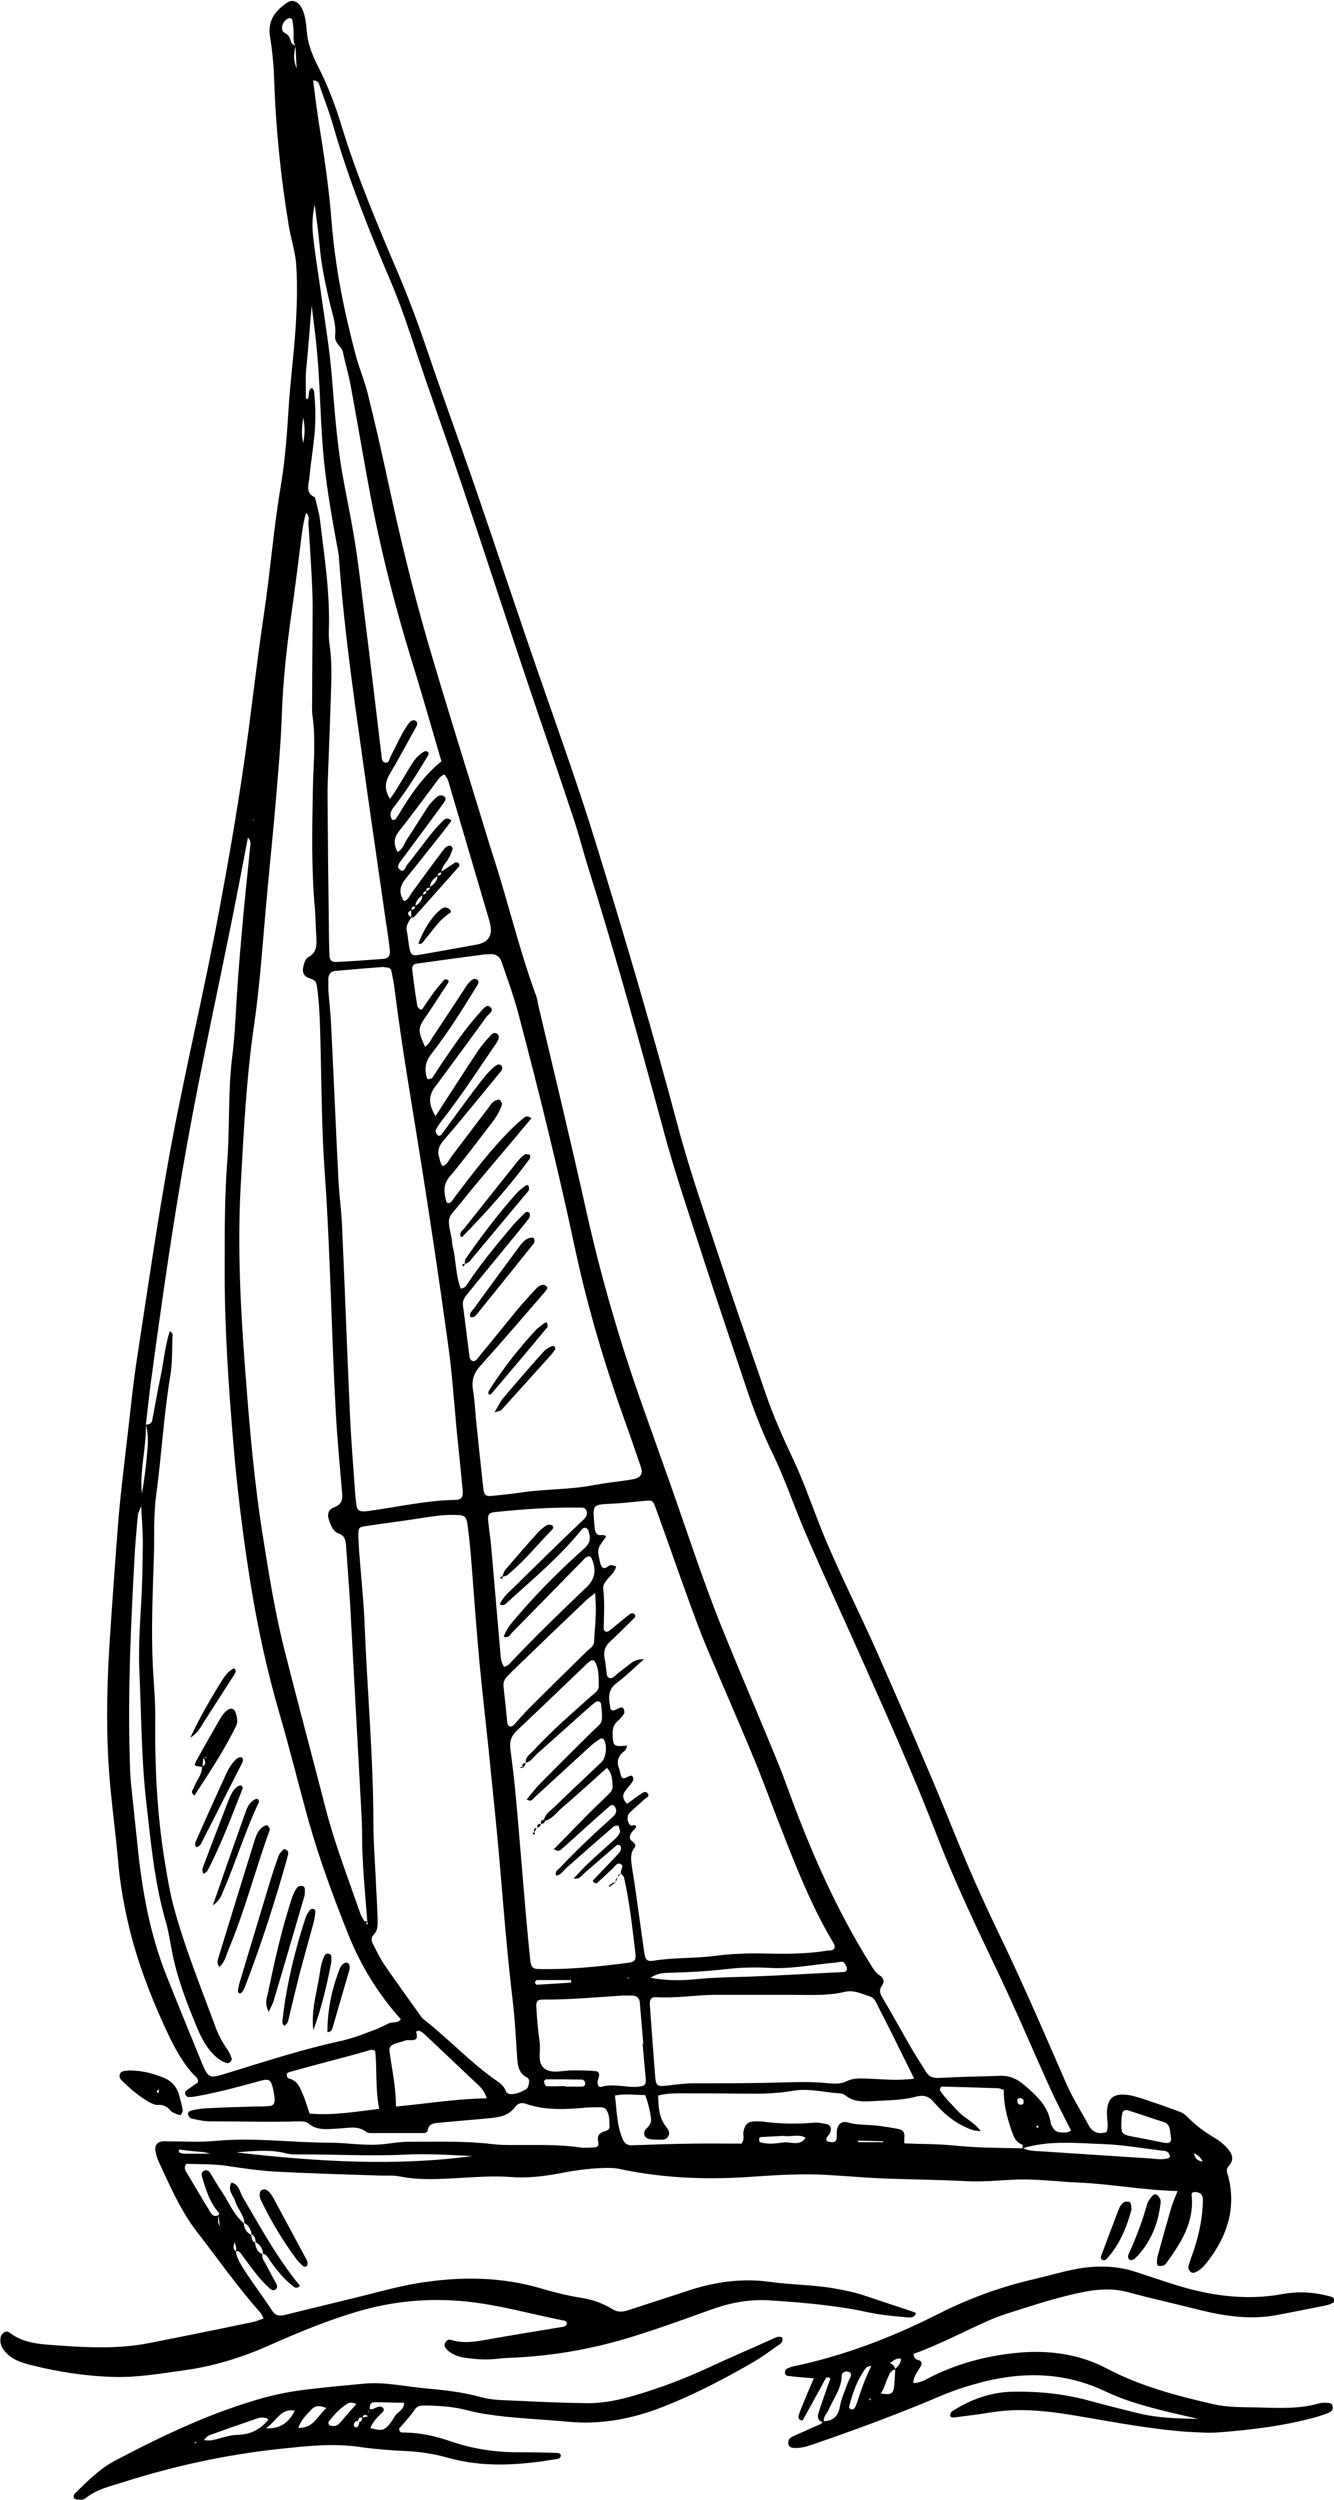 <svg xmlns="http://www.w3.org/2000/svg" viewBox="0 0 568.8 1065.3"><defs/><g><path d="M93.5 943.1c-4-4.5-5.8-10.1-7.4-15.8-.3-.9 0-2.2 1.3-2.5.9-.2 1.6.2 2.1.9 1.7 2.7 3.3 5.6 5.1 8.2 3.1 4.6 5.1 10 9.6 13.6l-.3-.3c.2 2.4 1.2 4.3 3.5 5.2l-.2-.3c0 1.6.2 3 1.8 3.6l-.3-.3c.3 2.3 1 4.4 3.5 5.2l-.3-.3c-.3 1.4.3 2.6 1 3.7 1.7 3 3.2 6.1 4.9 9.1.4.8.5 1.5 0 2.2-.9 1-2 .5-2.8-.2-1.7-1.6-3.4-3.3-4.9-5.1-2.5-3.1-4.8-6.3-7.2-9.5-.6-.9-1.3-1.7-2.5-1.1.8-1.5-.2-2.9-.3-4.3l-.5.2h.6c-.7 1.4-1.1 2.8.3 4 .7 3.6 2.7 6.5 4.6 9.4 3.6 5.4 7.5 10.6 11 16 1.3 2 3 2.2 4.9 1.8 10-2.4 19.9-4.9 29.9-7.3 9.2-2.2 18.3-4.9 27.6-6.4 17.5-2.8 34.9-2.8 52.2 2.3 5.4 1.6 10.9 3 16.5 3.9 4.8.7 9.5 2.2 13.7 4.8 2.3 1.5 4.5 1.4 6.9.6 8.2-2.7 16.4-5.3 24.6-8 11.7-4 23.6-5.8 35.9-4.1 9.1 1.3 18.3 1.2 27.4 2.8 4.5.8 9 1.7 13.4 3.2l20.7 6.9c.7.2.9.6.5 1.1-.3.4-.7.8-1.2 1-.5.2-1.1.2-1.6.2-4-.4-8.1-.7-12.1-1.3-4.3-.6-8.5-1.7-12.7-2.4-11.5-1.9-23-2.9-34.6-3.6-8.8-.6-17.2 1.1-25.4 4.1-10.9 3.9-21.8 7.9-32.9 11.3-16.6 5.2-33.5 8.2-50.9 9-2.7.1-5.4.3-8.1.6-4.3.4-8.6 0-12.9-.6-2.7-.5-5.2-1.4-7.2-3.3-.7-.7-1.5-1.6-1-2.8.5-1.1 1.4-1.8 2.5-1.5 5.4 1.7 10.7.8 16-.2 10.1-1.8 20.2-3.4 30.3-5.1.8-.1 1.6-.2 2.4-.5.4-.2.8-.8.8-1.2 0-.4-.5-1-.8-1.1-14.3-2.8-28.3-6.9-42.8-8.3-14.9-1.4-29.6-.2-44.1 3.9-13.3 3.8-26 9-38.6 14.6-11.6 5.2-23.6 9-36.3 10.8-10.2 1.4-20.2 3.2-30.5 2.9-12.2-.3-24.2-2.2-36-5.2-3.4-.9-6.8-2-9.4-4.5-2-1.9-3.5-4.1-2.9-7.2.3-1.7 2.3-3.1 3.6-2.1 6.6 5.2 14.8 5.1 22.4 5.7 12.4.9 24.9 1.3 37.2-1.1 14.8-2.9 29.6-5.9 44.4-9 1.5-.3 2.9-1 4.5-1.5-.7-1.2-.9-2-1.4-2.5-9.7-10.9-18.1-22.9-27-34.4-7.2-9.3-11.7-20-16.6-30.5-.6-1.2-.8-2.6-1.1-3.9-.5-2.5.9-4.2 3.5-4.2 7.6 0 15.2.5 22.7-.2 16-1.5 31.9.8 47.8.8 7.8 0 15.6 1.5 23.5.6 3.5-.4 7-1 10.5-1 11.9 0 23.8-.4 35.6 1 3.2.4 6.5.4 9.7.4 9.2 0 18.4-.3 27.5 1 2.1.3 4.3.1 6.5 0 1.3 0 1.8-1 1.5-2.2-.3-1.7-.4-3.2 1.5-4.2 1.3-.7 3.5-.5 3.3-2.9-.1-2.4 0-4.9-1.6-7-.4-.5-1.4-.8-2.1-.8-1.9 0-3.8 0-5.7.1-8.9.8-17.7 1.4-26.4-1.6-1.6-.6-3.4-.2-4.4 1.3-2.9 4-7.1 4.5-11.4 4.9-7 .7-14 1.2-21 1.9-2.1.2-4.4.2-4.9 3.1-.2 1.4-1.6 1.3-2.6 1.3h-20.3c-1.1 0-2.4.1-3.2-.4-3.9-3.1-8.2-1.6-12.5-1.5-4.3.2-8.6 1-12.4-2.3-.9-.7-2.5-.8-3.8-.8-12.7.4-25.3 0-38 0-2.7 0-5.3-.6-8-1.2-.6-.1-1.2-1-1.4-1.7-.3-.9.6-1.5 1.3-1.7 1.8-.4 3.7-.8 5.6-.9 7-.4 14-.6 21.1-.8 2.2 0 4.3 0 6.5-.2 1.6 0 2.5-1 2.4-2.6 0-1.6-.3-3.2-.7-4.8-.9-3.9-1.6-4.4-5.6-3.3-9.1 2.5-18.2 5-27.5 6.6-1 .2-2.1.3-3.2.2-.4 0-.9-.6-1.1-1.1-.2-.4 0-1.2.2-1.4 1.7-1.3 3.5-2.5 5.2-3.7.3-2-1.4-2.7-2.4-3.9-5.6-6.4-9.1-13.9-12.6-21.6-5.9-13.1-10.9-26.4-14.3-40.4-2.2-9.2-3.9-18.5-4.7-27.9-.9-10.5-2.3-21-3.3-31.4-1.9-20-1.7-40-.5-60 1.2-18.6 2.5-37.2 4-55.8.9-10.8 2.3-21.5 3.5-32.2 1.5-12.6 2.7-25.3 4.7-37.8 4.4-28.6 8.5-57.2 13.7-85.6 6.4-34.8 14.8-69.2 21.2-104 3.7-19.9 7.2-39.9 10.1-59.9 3.2-21.4 5.4-42.9 8.6-64.2 2.8-18.4 4.2-37 7.3-55.4 1.9-11.2 2.7-22.5 3.4-33.9.7-11.1 2.2-22.1 2.9-33.1.6-9.2.9-18.4.3-27.5-.4-5.5-2.3-11.1-3.2-16.7-3.4-20.6-5.5-41.2-6.2-62.1-.2-6.2-.8-12.4-1.8-18.5-1-6.7 2.3-10.8 7.2-14.2 2.2-1.6 4.7-.7 6.1 1.8 1.8 3.2 2.1 6.8 2.4 10.2.4 5.3 2.2 9.9 4.5 14.5 4.2 8.2 7.6 16.8 10.2 25.5 6.8 22.3 15.9 43.6 25 65 4.4 10.5 8.3 21.1 11.9 31.8 6.5 19.2 13.5 38.2 20.1 57.3 10 29.1 19.6 58.3 29.8 87.4 7.4 21.2 14.9 42.3 21.5 63.7 12.5 40.5 24.5 81.1 35.4 122.1 5.3 19.8 12.2 39.2 18.6 58.7 6 18.2 12.4 36.3 18.6 54.4 3.3 9.7 7.5 19.1 11.9 28.4 4.4 9.3 7.7 19 11.5 28.6 7.3 18.3 16.4 35.8 24.4 53.9 11.3 25.7 22.6 51.4 33.1 77.5 5.5 13.5 11.4 26.9 17.7 40 10.5 21.6 20 43.7 29.6 65.7 2.7 6.2 6.4 11.9 9.6 17.9 1.7 3.1 4.2 3.9 7.6 2.9 1.1-2.9 0-5.9.2-8.8.3-5.6 2.7-7.7 8.4-7.1 2.1.2 4.2.9 6.3 1.5 5.4 1.8 10.7 3.6 16 5.6 1.5.5 2.9 1.5 4 2.7 3.4 3.5 7.4 6.3 11.6 8.8 1.6.9 3.1 2.2 4.4 3.5 2.4 2.5 4.1 5.1 1.1 8.4-1.3 1.4-.4 3 0 4.6 3.3 13.4-.6 25.1-8.7 35.7-1.5 1.9-3.1 3.8-5.4 4.8-.8.4-1.7.3-2.2-.3-.5-.6-1-1.5-.8-2.1.6-2.3 1.5-4.6 2.3-6.9 2.3-7 3.8-14.1 3.9-21.4 0-1.9-.6-3.1-2.6-3.4-1.2-.2-2.4-.1-2.2 1.3 1.2 11.4-4.5 20.2-10.7 28.8-.3.4-.7.9-1.2 1.1-.7.2-1.6.3-2.3.2-.3 0-.6-.9-.6-1.4 0-.8 0-1.6.2-2.4 1.9-7 3.9-14.1 5.9-21 .7-2.3 1.7-4.5 2.7-7.1-14.3-.3-28.1-3-42.2-3.6-8.9-.4-17.7-1.6-26.7-1.3-7 .3-14 1.1-21.1.7-11.3-.6-22.7-.7-34-1.1-8.6-.3-17.2-1.1-25.9-1.6-10-.5-20 0-30 .7-19.5 1.5-38.8.9-58-3.2-2.3-.5-4.8-.5-7.3-.4-6.2.2-12.4 1.1-18.5 2.3-6.9 1.3-13.8 2.1-20.9 1.5-7-.5-14 0-21.1.4-8.6.5-17.2 1.1-25.9-.6-2.9-.6-5.9-.3-8.9-.4-14.9-.5-29.7-.9-44.6-1.7-6.7-.4-13.4-1.4-20.1-2.4-5.9-.9-11.8-.7-17.5-.9-1.2 1.8-.3 3 .4 4.1 3.3 5.6 6.6 11.1 10 16.7.8 1.3 1.9 1.9 3.4 1 0 1.6-.8 3.4.7 4.7.3-.4.5 0 .1 0-1 .4.5.5-.3-.3-.2-1.5-.4-3-.5-4.5ZM182 379.7c-1.1 0-1.6.6-1.7 1.6-1.7 1.2-3.1 2.6-3.2 4.9-1.2-.2-1.6.5-1.7 1.6-1.9 1.1-1.9 1.7 0 3.2-1.2 1.8-2.5 3.4-1.9 5.9.5 2.4.6 4.8 1.1 7.2.5 2.7 1.3 3.2 3.9 2.8 8.2-1.4 16.5-2.9 24.7-4.4q7.7-1.4 5.7-9.2c0-.3-.2-.5-.2-.8-5.9-19.9-11.7-39.9-17.6-59.8-.3-1-1-1.8-1.5-2.7-1.9.6-2.7 2.1-3.7 3.4-5.2 6.9-10.3 13.9-15.7 20.7-2.4 3-2.4 5.7-.7 8.9 2.2-1 2.7-3.3 3.8-5 3.1-4.7 6.1-9.6 9.2-14.3 1-1.5 2.4-2.9 3.8-4.1.8-.7 2-1 3-.3 1.3.9.4 2-.1 2.8-5.9 8.1-11.9 16.1-17.8 24.1-1 1.3-2.5 2.9-1.1 4.2 2 1.9 2.5-.9 3.3-1.9 3.6-4.4 6.9-9 10.4-13.4 1.5-1.9 3.2-3.6 4.9-5.4 1-1 2.2-1.4 3.6 0-1.6 2.1-3.2 4.3-4.9 6.4-4.9 6.1-9.7 12.3-14.7 18.4-2.5 3.1-3 6.2-.6 9.5 1.8-.6 2.3-2.2 3.2-3.5 4.3-5.9 8.6-11.8 13-17.6.8-1 1.5-2.3 3-2.5.3 0 .7-.2.8 0 .3.4.8.9.7 1.3-.4 1.3-.9 2.5-1.5 3.7-1.1 2.1-3.2 3.7-3.3 6.4-1.2 0-1.6.6-1.7 1.6-1.9 1.1-3.1 2.6-3.2 4.9-1.2-.2-1.6.5-1.7 1.6Zm-56-360c-.6 2.6-1.2 5.3.5 9.5-.2-4.2-.4-6.9-.5-9.5-1-1.7-.8-3.6-.8-5.4 0-1.8-.2-3.7-.5-5.5-.1-.9-1-1.3-1.7-1-2.7 1.1-3.8 5.2-1.5 6.3 2.2 1.1 2.1 2.6 2.8 4.2.3.6 1.2.9 1.8 1.4Zm310.2 895.6c2.5 1.3 5.2 1.2 7.9 1.4 15.4 1 30.7 2 46.1 3 2.7.2 5.4.7 8-.1.6-.2.8-.6.5-1.3-.1-.2-.2-.5-.3-.7-.7-1.1-1.8-1.1-2.9-1.2-8.3-1-16.6-2.5-25-2.8-11.5-.4-23.2-1.7-34.5 1.8 0-.5.2-1.4 0-1.5-3.5-1.3-4.1-4.5-5.2-7.6-1.7-5.1-2.9-10.4-2.8-15.8-1-.3-1.8-.7-2.5-.7-7.8-.3-15.7-.5-23.5-.7-.3 0-.6 0-.8.2-.2.2-.2.5-.5 1.2 1.9 3.2 4.9 5.9 7.6 8.9 2.7 3.1 6.9 4.6 9.9 8.7-1.7-.2-2.5-.2-3.2-.4-6.6-2.2-11.9-6.3-16.4-11.5-2.2-2.6-4-3.8-8.1-2.8-5.9 1.6-12.3 1.5-18.5 1.9-4 .2-8.1.4-11.6-2.5-.6-.5-1.5-.8-2.2-.8-6.7-.4-13.4-2.3-20.2-1.1-6.4 1.1-12.9 1.3-19.4 1.2-8.1 0-16.2-.2-24.3-.1-4.5 0-9.1-.3-13.7.9.2 4.6.3 8.9 2.9 12.6 1.1 1.6 2.6 3 1.3 5-1 1.6-2.9 1.2-4.5 1.2-1.1 0-2.2 0-3.2-.2-2.5-.4-3.3-2.8-1.4-4.6 1.6-1.5 2.2-2.9 1.8-4.9-.5-3.2-1.2-6.2-2.4-9.3-4.5 0-8.4-.7-12.9.2.8 6.4.8 12.5 3.2 18.4.9 2.1 2.1 2.9 4.2 2.8 8.6-.3 17.3-.6 25.9-.7 7-.1 14 0 20.6 0 1.6-1.9.6-3.5.9-5.1.6-3.1 1.9-4.3 4.9-4.4 1.1 0 2.2 0 3.2.1 7.3 1 14.5 1.1 21.8.5 1.8-.2 3.8.2 5.6.6 1.7.3 2.2 2.1 1.4 3.8-.2.5-.6.9-1 1.3-.5.7-.9 1.6-.2 2.1.5.4 1.5.4 2.3.5.9 0 1.6-.6 1.7-1.4.2-1 0-2.2.1-3.2.4-3.2 2-4.6 4.8-3.8 4 1.1 8 .9 12.1 1.3 3.2.4 6.4.9 9.6 1.5 1.8.4 2.6 1.7 2.3 3.6-.1.7 0 1.5 0 2.5 7.1.3 14.2.2 21.1.9 9.7 1 19.4 1 29.2 1.2ZM232.4 775.7l-.4-.4c.5-2.3 2.4-3.5 4-5 6.8-6.6 13.7-13 20.5-19.5 2-2 2.5-7.2.9-9.7-.2-.3-1.1-.5-1.5-.2-1.3.9-2.7 1.8-3.9 2.9-8 7.3-15.9 14.6-23.9 21.9-.9.8-1.6 2.4-3.5 1 1.8-2.1 3.4-4.3 5.2-6.2 7-7.1 14.1-14.2 21.2-21.2 1.3-1.3 2.7-2.6 4.1-3.9 1.1-1 1.6-2.2 1.6-3.6 0-1.9-.2-3.8-.4-5.7-.1-1.1-1.5-1.5-2.4-.8-.7.5-1.3 1-1.9 1.5-7.7 6.8-15.3 13.7-23 20.5-1.6 1.4-2.6 3.5-5 3.8h.2c-.3-2.5 1.8-3.6 3.2-5.1 7.7-8.4 16.3-15.8 24.7-23.3 1.4-1.2 3.3-2.3 3.2-4.4-.1-3.5.2-7.1-1.6-10.2-.9-1.5-2.4-.2-3.3.7-10 9.5-19.9 19.1-29.9 28.5-2.4 2.2-3.3 4.6-2.9 7.9.9 6.7 1.7 13.3 2.3 20 1.5 16.4 2.8 32.8 4.2 49.2.6 7 1.3 14 2 21 .3 2.7 1.2 3.6 3.5 3.6 12.7.3 25.3-1 37.9-2.6 3.2-.4 3.8-1.2 3.4-4.3-1.3-10.7-2.4-21.4-4.8-32-.2-.7-.9-1.3-1.4-1.9l.2.2c-.9-1.4 1.8-3.3-.4-4.2-1.4-.6-2.3 1-3.2 1.9-2 1.8-3.9 3.7-5.9 5.5-.7.6-1.4 1.7-2.7-.2 3.2-3.4 6.6-6.9 9.9-10.4.9-1 2-1.9 2.2-3.3 0-.5-.1-1.1-.5-1.4-.2-.2-1.1-.3-1.3-.1-4.7 4-9.4 8.1-14.1 12.2-1 .9-1.8 2.5-4.3 2 2.4-2.5 4.3-4.7 6.5-6.7 3.5-3.3 7.2-6.5 10.8-9.8 1-.9 2-1.9 2.4-3.1.3-.8-.4-2-.6-3-.7.2-1.7.1-2.2.6-6.7 5.8-13.4 11.7-20.1 17.6-1.3 1.2-2.2 3-4.3 3.2-.6-1.7.7-2.5 1.6-3.3 3.9-4.1 7.9-8.1 12-12 3.3-3.2 6.8-6.2 10.1-9.3 1-.9 2.1-1.8 1.9-3.3 0-.7-.5-1.5-1-2-.2-.2-1.2-.2-1.5.1-5.3 4.6-10.5 9.3-15.7 14-1.8 1.6-3.6 3.3-5.4 4.8-1 .8-2 .3-2.9-.3l-.2.2c5.5-5.6 10.9-11.2 16.4-16.7 2.3-2.3 4.7-4.5 7-6.8 1-.9 1.9-2 1.8-3.5-.2-2.6 0-5.3-2.4-7.8-6.6 5.9-13 11.7-19.5 17.3-2.2 1.9-3.9 4.5-7 5.3Zm-75.8 42.8c0 .5-1.1 1.2.2 1.6 0-.5-.2-1-.2-1.5-.9-12.1-2.2-24.2-2.2-36.4 0-5.7-.4-11.3-.7-17-.9-17.3-1.9-34.6-2.8-51.8-.6-10.5-1.1-21.1-1.7-31.6-.5-7.6-1.1-15.1-1.6-22.6-.2-2.5-.3-4.8-3.3-5.8-2.2-.8-3-3-3.8-5-1.1-2.8-.8-5.1 1.9-6.1 3.8-1.4 3.7-3.8 3.4-6.9-.9-11-2-22.1-2.6-33.1-1.9-34-2.3-68.1-4.7-102.1-1.4-19.1-1.4-38.4-1.9-57.6-.2-7.6-.4-15.1-1.5-22.6-.3-1.9-1.1-2.5-3-3.1-2.6-.8-3.3-2.6-2.8-4.9.4-1.6.8-3.4 2.2-4.2 3.5-1.9 3.6-4.9 3.4-8.3-.3-4-.3-8.1-.6-12.1-1.6-17-1.2-34-.9-51.1.2-10.3 1.3-20.5-.1-30.8-.4-2.9-.2-5.9-.2-8.9 0-13 .2-26 .2-38.9 0-4.6-.3-9.2-.5-13.8-.4-7-.8-14-1.3-21 0-1.4.6-3-1-4.4-1.2 4.1-1.7 8.1-2.2 12.1-1.3 10.7-2.7 21.4-4.2 32.1-1.9 13.7-3.4 27.3-3.9 41.1-.4 12.1-1.5 24.3-2.5 36.4-1.1 13.2-2.5 26.4-3.7 39.6-1.8 18.8-2.9 37.8-5.6 56.5-3.4 23.1-4.5 46.3-5.8 69.5-1.4 26.2 0 52.5 2 78.6 1.8 23.7 3.8 47.4 7.6 70.9 2.6 16.3 5.2 32.6 9.3 48.5 5.6 22.3 11.6 44.4 17.3 66.6 3.9 15.2 9.6 29.8 14.7 44.6.4 1.2 1.1 2.4 1.8 3.5.2.3 1 .1 1.4.2ZM62.6 607c1.1-.1 2.1-.5 2.3-1.8 1.2-6.1 2.2-12.2 3.5-18.3 1.4-6.5 1.9-13.1 4-19.8.7.8 1.3 1.1 1.2 1.4-.3 5.9 0 12-1 17.8-2.8 16.8-3.7 33.8-6 50.7-1.2 8.9-.7 17.8-1 26.7-.5 15.7-1.2 31.3-.4 47 .4 7.3 1.1 14.6 1 21.9-.2 19.8.7 39.4 3.8 59 1.1 6.7 2.1 13.3 3.8 19.9 4.7 17.8 11.7 34.8 18 52 1.3 3.6 3.1 6.9 5.3 10 .8 1.1 1.2 2.4 1.7 3.6.3.8-1.2 2.3-2 2-1-.3-2-.7-2.9-1.3-4.6-3.2-7.3-7.9-9.5-12.9-4.7-11.2-9.1-22.5-11.3-34.6-.7-3.7-1.3-7.5-2.3-11.1-5-17-6.5-34.5-8.5-51.9-2-17.7-2-35.6-2.8-53.4-.5-9.7 0-19.4.6-29.2.6-9.2.7-18.4.8-27.6 0-4.5-.4-9.1-.7-15.4-.9 2.4-1.3 3-1.4 3.7-.6 6.5-1.2 12.9-1.5 19.4-1.5 27.8-2.8 55.6-2 83.5.1 4 .2 8.1.6 12.1.9 8.9 1.9 17.7 2.8 26.6 1.9 18.6 5.2 36.9 12.1 54.4 4.9 12.3 9.9 24.5 14.9 36.7 3.2 7.8 3.3 7.7 11.7 5.1 16-4.9 31.9-10.1 48.2-13.6 1.8-.4 3.6-1 5.4-1.5 1.8-.6 3.6-1.2 5.3-1.9 1.5-.6 3-1.1 4.5-1.7 1.7-.7 3.4-1.6 5.1-2.4 1.5-.7 3.7.2 5-1.7-9.7-10.8-17-22.8-22.3-35.9-6.4-16-12.4-32.2-17.1-48.9-4.2-15.1-7.9-30.3-12.3-45.3-5.2-17.9-9.2-36.1-12.2-54.5-3.2-19.7-5.7-39.6-7.4-59.5-2.2-26.1-4-52.3-3.8-78.5 0-14.3 0-28.6 1.1-42.9 1.1-14.5.3-29.2 2-43.7.7-5.6 1.2-11.3 1.5-17 1.3-24.3 3.7-48.5 6.2-72.7.1-1.3.8-2.9-.9-4.6-2 10.5-3.9 20.5-5.9 30.6-6.6 33.1-13.9 66-19.9 99.3-6.1 33.8-10.9 67.7-15.5 101.7-.8 6.1-1.5 12.3-2.2 18.5.2 9.9-2.7 19.6-1.7 29.5 1.1-6.3 1.9-12.7 2.4-19.1.3-3.5.2-7-.7-10.4Zm394 300.7c-3.1-6.2-6.1-11.9-8.8-17.8-7.5-16.5-14.5-33.2-22.3-49.5-9.2-19.3-18.4-38.5-26.1-58.5-9.9-25.7-21.2-50.9-32.4-76-7.9-17.7-16.1-35.4-23.8-53.3-4.7-10.9-8.4-22.2-13.6-32.9-4.4-9-8-18.3-11.2-27.8-6.3-19-12.8-37.9-18.9-56.9-5.7-17.7-11.8-35.4-16.6-53.4-10.1-37.3-20.4-74.5-31.9-111.3-2.3-7.2-4.1-14.6-6.5-21.7-6.7-20.2-13.7-40.4-20.5-60.6-9.3-27.7-18.3-55.4-27.6-83-6.3-18.7-13-37.2-19.2-55.9-3.1-9.5-6.3-18.9-10.2-28.2-9.4-22.1-18.4-44.4-25-67.6-1.6-5.4-3.6-10.8-5.5-16.1-.4-1.2-.6-3-3-2.9.8 6 1.5 11.9 2.4 17.7 2.3 14.1 4.4 28.3 5.5 42.6 1.5 19.2 5.3 37.9 10.2 56.5 1.5 5.7 3.9 11.2 5.3 17 3.2 12.8 6.1 25.8 8.9 38.7 4.8 22.2 10.1 44.2 16.4 66 7.3 25.1 15.2 50.1 22.9 75.2 1.8 5.9 3.6 11.9 5.5 17.8 6.3 19.5 11 39.6 18.1 58.8.4 1 .5 2.1.7 3.2 7 29.7 14.2 59.4 20.8 89.2 6.3 28 14.3 55.4 23.9 82.4l11.4 32.1c7.6 21.4 14.5 43 23.1 64 6.4 15.8 13.1 31.4 19.6 47.1 2.5 6 5 12 7.2 18.1 9.6 26.5 20.7 52.2 35.7 76.2 1.2 1.9 2.2 3.7 4.1 4.9 1.6 1 2 2.7.9 4.2-1.3 1.9-1 3.3.1 5.1 4.3 7.2 8.3 14.6 12.5 21.8 1.9 3.3 4 6.4 6 9.7 1.4 2.4 3.2 3 6 2.8 8.6-.5 17.3-.6 25.9-.9 4-.1 7.2 1.4 10.2 4 5.1 4.4 10.1 8.8 11.2 16 0 .5.3 1 .6 1.5.8 1.6 1.8 2.6 3.7 2.6 1.3 0 2.7.4 4.4-.8Zm-230.9-20.6c-.1-.4-.2-1.5-.7-1.7-4.5-2.2-4.3-6.4-4.6-10.4-.5-7.5-.9-15.1-1.8-22.6-2.5-20.9-4.1-41.9-5.9-62.9-1.3-14.5-2.9-29-4.3-43.5-1.3-12.3-2.7-24.7-3.9-37-1.3-14-2.3-28-3.4-42-.4-5.4-.9-10.8-1.6-16.1-.6-5.1-1.1-5.3-6-5.4-5.4-.1-10.7.9-16.1 1.7-7.2 1.1-14.4 2-21.6 3.1-2.8.4-3 .8-3 3.8 0 2.2.2 4.3.3 6.5.8 10.8 2 21.5 2.4 32.3 1.1 27.5 3.6 55 3.7 82.5 0 9.7.8 19.4 1.2 29.1.2 4.3.5 8.6.6 12.9 0 2.4.3 5-1.6 6.9-1.5 1.5-.9 3-.2 4.4 1.5 2.9 2.9 5.8 4.7 8.5 5.2 7.5 10.6 15 15.9 22.4.5.6 1.2 1.1 1.8 1.6 10.6 8.4 19.8 18.4 31 26 1.4 1 2.4 2.1 3 3.6.4 1.2 1.4 1.5 2.5 1.5 2.2 0 4.2-1 6.1-2 1-.6 1.2-1.7 1.4-3.2Zm49.1-180.3c-4.6 4-8 7.5-11.8 10.3-4.2 3-3.4 6.9-2.7 10.9.1.8 1.1 1 2 .6.5-.2 1-.5 1.5-.7.8-.4 1.7-.6 2.1.2.3.6.5 1.7.1 2.2-.7 1.1-1.6 2.1-2.6 3-1.8 1.6-2.3 3.4-2.2 5.8.3 5.1.4 5.2 6.1 4.7 0 1.2-.6 2-1.4 2.6-2.4 1.9-3.1 4.3-1.9 7.2.4 1 .4 2.1.8 3.1.5 1.4 1.4 1.1 2.5.6.7-.4 1.8-.9 2.1-.6 1 .8.7 2 0 2.9-.9 1.3-2.1 2.4-3 3.8-1.2 1.8-.7 3.6 1 5.2 1.7-1.2 3.4-2.5 5.1-3.7 1.1-.7 2.5-2 3.5-.9 1.5 1.6-.8 2.1-1.5 2.9-1.9 1.9-4.1 3.6-6 5.5-1.3 1.3-1.2 3.7.1 5.2.7.9 2.4-.7 2.6.7 0 .7-1.2 1.6-1.8 2.4-1.1 1.5-1.3 2.9.4 4.1 1 .7 1.5 1.6.7 2.6-1.7 2.1-1.5 4.5-1.2 7 .5 3.7 1.2 7.5 1.7 11.2 1.2 8.6 2.4 17.1 3.6 25.7.5 3.8 1.1 4.7 4.4 4.1 8.3-1.3 16.7-.9 25-1.9 7.5-1 15.1-1.3 22.6-1.1 8.7.2 17.3.2 25.9-1.2 1.2-.2 2.7.3 3.4-1.3-.1-.6 0-1.2-.3-1.6-9-14.9-15.4-30.9-21.7-47-4.1-10.3-7.8-20.7-12-30.9-6.8-16.5-14-32.8-20.9-49.2-2.7-6.5-5.1-13.1-7.5-19.7-4.7-12.9-9.2-25.9-13.9-38.9-1.2-3.3-1.4-3.4-4.6-3.1-4.6.4-9.1 1-13.7 1.2-8.8.5-8.7 0-7.8 9.6.1 1.3.1 2.7 1.4 3.6 1 .7 2.6-.5 3.5.9-3.8 5.2-3.8 5.2-2.7 10.2.2 1 .5 2.3 1.2 2.9 1.3 1 2.3-.9 3.5-1 .7 0 1.5.3 2.3.5-.5 2.7-2.7 4.1-4.1 6-.8 1.1-1.6 2.2-1.4 3.7.7 5.7.3 11.3.2 17 0 .4.5 1 .8 1.1.4.2 1.1 0 1.4-.2 3-2.3 5.8-4.8 8.8-7.1.6-.5 1.5-.8 2.2 0 .6.7.2 1.3-.5 1.9-3.3 3.2-6.5 6.5-9.9 9.6-2.2 2-3 4.3-2.4 7.2.5 2.4.6 4.8 1 7.2.2 1.1 1.6 1.7 2.5 1 1.9-1.5 3.7-3.1 5.7-4.5 1.9-1.4 3.4-3.5 7.9-3.3Zm-78-157.8c1.7-.3 2.3-1.6 3-2.7 5.6-8.3 12-16 18.4-23.6 1.6-1.9 3.3-3.6 5-5.3.7-.7 1.7-1.7 2.6-.4.3.5.1 1.6-.3 2.2-3.5 4.5-7.1 8.8-10.7 13.2-5.1 6.3-10.3 12.5-15.4 18.8-1.2 1.5-2.3 2.9-2 5.1 1 7.2 1.8 14.5 2.8 21.7 0 .7.6 1.7 1.2 1.9 1.2.4 1.9-.6 2.5-1.4 5.5-6.7 10.9-13.4 16.4-20.1 2.6-3.1 5.3-6.1 8.1-9.1.9-1 2-1.9 3.5-1.8.5 0 .9.5 1.3.8.2.1.2.6.1.8-.4.7-.9 1.3-1.4 1.9-9 10.4-18 20.9-27.2 31.1-2.8 3.1-3.7 6.3-3 10.3.7 4.3.9 8.6 1.3 12.9 1 9.7 2 19.3 3.1 29 .3 2.7 1.1 3.4 3.6 3.1 4.3-.4 8.6-.9 12.9-1.5 10.1-1.5 20.5-1.1 30.6-3.1 4.8-.9 9.6-1.4 14.4-2.1 1.1-.2 2.1-.3 3.2-.6 2.5-.8 3.4-2.3 2.5-4.9-2.1-6.1-4.2-12.3-6.4-18.4-8.7-24.2-16.1-48.7-21.5-73.8-7.3-34.3-15.7-68.4-24.7-102.3-1.9-7-4.5-13.9-6.8-20.8-.8-2.3-2.4-3.5-4.9-3.3-1.3 0-2.7 0-4 .3-9.1 1.2-18.2 2.4-27.3 3.7-1.7.2-2.1 1.4-1.9 2.9.6 4.6 1.1 9.1 1.9 13.6.2 1.1 0 2.7 2.2 3.1 1.6-2.3 3.2-4.8 4.9-7.1 1.4-1.9 3-3.8 4.6-5.6.2-.3 1-.2 1.4 0 .6.2.6.8.2 1.4-3 4.5-5.9 9.1-8.9 13.5-4 5.7-4.1 6.4-.9 13.6 1.8-1 2.4-2.8 3.5-4.4 4.5-6.7 8.9-13.5 13.4-20.3 1-1.5 2-3.3 3.8-4.1.4-.2 1.1 0 1.5.2.4.2.7.9.6 1.3-.2.7-.6 1.4-1.1 2.1-5.9 9.7-12 19.3-19 28.3-2.4 3.1-3 6.2-2 9.8.2.7.4 1.1 1.1.9.5-.1 1.1-.3 1.4-.6 1.2-1.8 2.3-3.6 3.5-5.4 5.3-7.8 10.6-15.7 17-22.7 1.1-1.2 2.6-3.2 3.9-2.2 2.4 1.8-.6 3.2-1.4 4.4-7.3 10.1-14.7 20.1-22.1 30.1-2.9 4-2.3 7.7.4 12.2 1.4-2.2 2.4-3.7 3.4-5.3 4.9-7.5 9.7-15 14.6-22.4 1.5-2.2 3.3-4.3 5.1-6.3.8-.9 2-2.2 3.4-.9.9.9.4 2-.1 3-.4.7-.9 1.4-1.3 2-7.3 10.7-14.4 21.6-22.4 31.8-1 1.3-1.9 2.6-2.6 4-.2.5.2 1.6.7 2.1.6.7 1.4.3 1.9-.4 4.2-5.7 8.3-11.3 12.5-17 2.1-2.8 4.2-5.6 6.5-8.3 1-1.2 2.2-2.4 3.4-3.4.8-.6 1.8-1.4 2.8-.6 1 .9.5 2-.2 2.8-7.9 9.6-15.7 19.3-23.8 28.7-2.2 2.5-3.4 4.7-2.3 7.9.4 1.2.4 2.7 1.6 3.6 2.1-1 2.8-3.2 4.1-4.8 5.1-6.6 10.1-13.4 15.2-20 1-1.3 1.8-2.8 3.4-3.3.5-.2 1.3-.4 1.5-.1.5.5 1.1 1.5.9 2-1.1 3.7-3.5 6.7-5.8 9.7-5.4 7.1-10.8 14.2-16.5 21-2.9 3.4-2.4 6.9-1.4 10.6.2.8 1.4.8 2 .2.9-1 1.6-2.2 2.4-3.2 7.2-9.5 14.4-18.9 22.8-27.4 1.9-1.9 3.9-3.7 6-5.4.9-.7 2-.6 3.1.3-2.1 2.5-4.2 4.9-6.2 7.4-7.8 9.3-15.8 18.5-23.4 28-6.1 7.7-6.6 5.6-4.4 15.9.2 1.1.1 2.2.4 3.2 1.5 6 1.2 12.3 3.5 18.2Zm-33.2-137c-7.7.6-14.1 1.1-20.6 1.7-1.9.2-2.9 1.4-3 3.2v4.9c.4 5.1 1 10.2 1.2 15.3 1.1 21.9 2 43.7 3.1 65.6.3 6.2 1.2 12.4 1.5 18.6 1.2 27 2.2 54 3.4 81 .5 11.6 1.5 23.2 2.3 34.8.1 1.6.4 3.2.6 4.8.2 1.6 1.4 2.1 2.9 2.1.8 0 1.6-.1 2.4-.2 12.3-1.7 24.4-4.5 36.9-4.7 2.4 0 3.2-1.2 3-3.8-.8-8.3-1.6-16.7-2.5-25-1.2-12.6-2-25.3-3.8-37.9-3.5-25.4-7.3-50.8-11.3-76.1-3.9-24.8-8.3-49.5-11.4-74.5-.3-2.7-.9-5.3-1.4-8-.2-1-.9-1.4-1.6-1.5-1-.2-2.1-.2-2-.2Zm226.2 473.7c-3.3-6.7-6.2-12.4-9-18.2-2.2-4.3-4.4-8.7-6.6-13-.7-1.4-1.4-3.2-3-3.7-3.5-1.1-6.9-3-10.9-2.1-7.4 1.8-15 1.3-22.6 1.3h-32.4c-8.4 0-16.7 1.5-25.1 1-2.5-.2-3.3.8-3.1 3.5.7 10.2 1.5 20.5 2.3 30.7.3 3.4 1 4 4.8 3.5 4.3-.5 8.6-1.1 12.9-1 9.7 0 19.4 0 29.2-.2 8.4-.1 16.7-.7 25.1 0 3.2.3 6.6.8 9.6-.7 2.9-1.4 5.7-1.2 8.7-1.1 6.4.2 12.9 1 20.2 0ZM132.9 165.2c1.2 1 1.1 2.4 1.2 3.7.5 5.4.5 10.8 0 16.2-.6 6.2-1.6 12.3-2.2 18.5-.3 3-1.8 6.5 2.4 8.3.7 3.1 1.7 6.2 2.1 9.4 1.9 15.8 4.4 31.6 3.8 47.6 0 1.9 0 3.8.3 5.7.9 5.9.9 11.9.7 17.8-.4 14-1 28.1-1.5 42.1-.1 3.5 0 7 0 10.5.1 15.9.3 31.9.5 47.8 0 4.9.1 9.7.3 14.6 0 1.5 1 2.6 2.6 2.5 6.7-.3 13.5-.8 20.2-1.3 2.3-.2 3.2-1.3 2.9-3.9-.5-4.6-1.2-9.1-1.9-13.6-3.4-23.8-6.9-47.5-10.2-71.3-3.8-27-7.6-54-9.5-81.2-.1-1.9-.4-3.8-.8-5.6-2.2-11.9-4.3-23.9-5.6-36-1.6-15.6-1.6-31.3-3-46.9-.6-6.6-1.5-13.3-2.3-19.9-.8 9-1.4 17.9-2.3 26.7-.4 4-.2 8.1-.2 12.1 0 .7.2 1.1.8 1 1-1.4-.3-3.9 2-4.8Zm55.4 159.5c-4.3-14.6-8.4-29.2-12.9-43.6-6.4-20.9-11.9-42.1-16.2-63.5-3.5-17.7-6.4-35.6-9.7-53.4-.9-4.8-2.3-9.4-3.3-14.2-.6-2.6-3.7-3.7-3.3-7 .5-4.6-1.1-9.1-2.2-13.5-1.9-8.2-3.7-16.3-4.4-24.7-.5-5.9-1.4-11.7-2.1-17.6-1.1 4.8-1.2 9.6-.6 14.3 1 8.8 2.5 17.6 3.7 26.4 1.6 11.2 3.4 22.4 4.3 33.7 1 12.9 2 25.8 4.1 38.7 1.5 8.8 3.4 17.5 4.9 26.3 2.2 12.5 3.5 25.1 5.1 37.7 2.4 19 4.6 38.1 6.9 57.1.2 1.3 0 3.1 1.5 3.5 1.8.5 1.9-1.5 2.4-2.5 1.7-3.1 3.1-6.3 4.8-9.4.9-1.7 1.9-3.3 3-4.8.6-.8 1.7-1.7 2.8-1.1 1.1.6.9 1.7.3 2.7-3.7 6.6-7.2 13.3-11.1 19.8-2.2 3.7-2.5 6.9 0 10.8.9-1.3 1.7-2.3 2.4-3.5 2.1-3.4 4.2-6.9 6.3-10.4 1.3-2.1 2.6-4.1 4.7-5.5.8-.5 1.8-1.5 2.8-.5.6.6 0 1.4-.4 2.1-4.2 7-8.5 13.8-13.4 20.3-1.1 1.5-2.6 2.9-2.1 5 .1.5.3 1.1.7 1.4.3.2 1.1 0 1.3-.2.7-.8 1.2-1.8 1.8-2.7 4.9-8.1 10.2-15.8 17.7-21.9Zm26.5 372.7c1.1-3.4 3.4-5.9 5.6-8.5 8.8-10.3 18.3-19.8 28.4-28.8 2-1.8 3.2-3.6 2.5-6.3-.3-1-.3-2.3-1.4-2.7-1.2-.5-1.9.7-2.5 1.4-9.1 11.1-20.1 20.3-30.7 29.9-.9.8-1.7 2.2-3.6 1.2 1.5-3.3 4.2-5.5 6.6-7.8 9.6-9.5 19.2-18.9 29-28.2 1.1-1 1.8-2.1 1.5-3.4-.4-2.2-2.3-1.8-3.8-1.8-11.9-.2-23.7.7-35.5 1.9-2.2.2-2.9 1-2.8 3.1.3 3.8 1 7.5 1.3 11.2 1.3 15 2.6 30.1 3.9 45.1.2 2.3.2 4.6 1.7 6.6.9-.5 1.5-.6 1.8-.9 10.7-11.4 22-22.3 33.3-33.1 3.7-3.5 4.3-7.5 2.1-12.4-.4-.8-1.2-.9-2-.5-.5.3-.9.6-1.2 1l-30.6 31.2c-.9.9-1.3 2.3-3.4 1.9ZM274 870.9h.3l-1.5-17.7c-.2-1.9-1.3-2.8-3.2-2.9h-4c-11.3.7-22.6 1.8-33.9 1.7-2.6 0-3.2.7-3 3.6.3 4.8.7 9.7 1.4 14.5.6 3.9-1.3 8.9 2.2 11.4 3.2 2.3 7.9.6 11.9.7 3.2 0 6.5 0 9.7.3 1.2 0 1.8 1.1 1.5 2.3-.2.8-.5 1.5-.6 2.3-.1 1.2.4 2.5 1.6 2.1 5.1-1.5 10.2.3 15.3 0 3.3-.3 3.9-.8 3.6-3.8-.4-4.8-.9-9.6-1.3-14.5Zm-20.3-192.1c-2.2 1.8-3.3 2.6-4.2 3.5-9.8 9.3-19.5 18.6-29.2 28-1.4 1.3-2.7 2.7-4 4-1.2 1.2-1.8 2.6-1.6 4.4.6 5.1 1.1 10.2 1.6 15.3 0 .9.6 1.6 1.4 1.7.4 0 1.1-.3 1.4-.7 2.2-2.4 4.3-4.9 6.6-7.2 8-8 16.1-15.9 24.2-23.9 1.3-1.3 3.3-2.3 3.4-4.3.3-6.4 1.3-12.8.4-20.8ZM207.5 894c-.8-2.7-2.2-4.3-3.7-5.7-7.7-7.2-15.3-14.5-23-21.7-.6-.5-1.3-1-2-1.3-.4-.1-.9.2-1.4.4 1.6 5.2-2.7 3-4.7 3.8-1.2.5-2.6.7-3.9 1.2-2.6.9-3 1.6-2.6 4.2 1 7.4 2.7 14.7 2.6 22.7 13-1.2 25.4-3.3 38.7-3.5ZM160 873.9c-1.4-.8-2.4-.4-3.4 0-6.7 1.9-13.5 3.7-20.3 5.5-4.2 1.1-8.3 2.2-12.5 3.4-.7.2-1.7.4-1.5 1.5 0 .5.4 1.2.7 1.3 4.2.9 5.1 4.5 6.5 7.7 1 2.4 1.7 5 2.5 7.3 10.4.9 19.9-.9 29.7-2-1.7-8.3-.9-16.6-1.7-24.5Zm117.3-31.2c6.6 1.3 13.3 1.3 20 .6 7.8-.8 15.6-.8 23.4-1.1 12.9-.5 25.8-1.3 38.7-1.9.7 0 1.6-.2 1.7-1.3.1-1-1.1-3.1-2-3.1-1.1 0-2.1.3-3.2.4-9.4.8-18.6 2.8-28.1 2.2-5.9-.3-11.9-.2-17.7.5-8 .9-16.1 1.4-24.2 1.6-2.9 0-5.8.2-8.6 2.2Zm-176.2 74.5c34.5 3.9 67.4 5.9 100.4 1.5-9.7-.5-19.4-1.1-29.1-.6-15.1.7-30.3-.2-45.4-.1-1.6 0-3.3 0-4.8-.4-6.4-1.7-12.8-1.2-21.1-.5Zm377.1-14.4c0 1.4-.1 2-.1 2.5 0 3.6.5 4.2 3.8 4.9 4.7.9 9.5 1.8 14.2 2.8 2.7.5 3.6-.2 3.1-2.8-.4-2.2 0-5-3-6-5.1-1.6-10.2-3.4-15.3-5-1.1-.3-2.1 0-2.4 1.4-.2 1-.3 2.1-.3 2.3ZM334 910.1c-3.1.2-6.3.3-9.5.5-.7 0-.8.5-.8 1.1 0 .6.1 1 .8 1.2 3.2.9 6.5.4 9.6 0 3.1-.4 7 1.8 9.4-2-3-1.8-6.2-.2-9.5-.8Zm-92.9-21.2v.2h7.1c.6 0 1.5-.5 1.3-1.6-.1-1-.9-1.4-1.6-1.4-5-.1-10.1-.1-15.1-.1-.3 0-.9.8-.9 1 .2.7.7 1.9 1.1 1.9 2.6.2 5.3 0 7.9 0Zm2.4-44v-1.2H229c-.3 0-.9.7-.9 1 0 .4.6 1.1.9 1l14.4-.9Zm-167.2 71v1.2c.7.2 1.4.6 2.2.6h11c-2.1-.8-4.2-.8-6.3-1-2.3-.2-4.6-.5-6.9-.8Zm300.3-3.1v-.4c-3.6-.1-7.2-.2-10.9-.3.1.2.3.5.4.7h10.4Zm-247.3-724c.7-4.1.8-6.6 0-10.9-.6 4.3-.9 6.8 0 10.9Zm379.8 728.7q.5 3.3 3.7 3.5c-.8-1.7-2.1-2.8-3.7-3.5Zm-72.7-22.4c0-.7-.8-1.1-1.6-1.1-.9 0-1.2.7-1 1.5.1.9.7 1.4 1.6 1.3.9 0 1.2-.7 1-1.8ZM267.8 843h.7c-.2 0-.4-.2-.6-.3h-.7c.2 0 .4.2.6.3ZM107.9 349.3v.6c.1 0 .3-.5.3-.5h-.3Zm335 556.9c-.2-.2-.3-.4-.5-.6-.2.2-.4.3-.6.5.2.2.3.5.5.6.2 0 .4-.3.6-.5Z" class="cls-1"/><path d="M350.8 1032.1c-2-.6-2.4-2.2-1.8-3.9 1.2-3.9 2.6-7.7 3.9-11.5.3-1 .8-2 1.1-3 0-.2-.2-.6-.4-.6-.4 0-1.2-.2-1.3 0-1 1.6-1.8 3.3-2.7 4.9-2.5 4.5-4.9 8.9-7.4 13.4-2.3-.3-1.8-1.9-1.4-3 1-2.8 2.2-5.5 3.3-8.2.9-2.2 1.9-4.4 2.9-6.8-4-.3-7.4-.6-10.8-1-.7 0-1.6-.5-1.5-1.5 0-.9.5-1.5 1.3-1.8.8-.3 1.5-.7 2.3-.8 21.5-4.5 41.9-12.3 61.5-22.2 13.4-6.8 27.2-11.8 41.7-15.1 6.8-1.6 13.5-3.7 20.5-4.7 7.7-1 15.1-.6 22.4 1.8 4.9 1.6 9.7 3.2 14.6 4.8 15.6 5.1 31.4 7.6 47.9 4.6 7-1.3 14-.8 20.9 1.2.4.1.9.6 1.1 1 .4 1-.4 1.5-1.1 1.8-.7.4-1.5.6-2.3.8-7.1 1.4-14.3 2.9-21.4 4.2-11.4 2.1-22.6.3-33.7-2.5-9.9-2.5-19.9-4.7-29.8-7.4-8.5-2.2-16.7-.6-24.8 1.4-8.4 2-16.6 4.7-24.8 7.3-3.6 1.1-7.2 2.4-10.6 4-10.3 4.6-20.3 9.9-30.9 13.7.2 1.6.8 2.3 2 2.6 1.2.3 1.8 1.1 1.2 2.4-1.1 2.3-3.2 4.2-3.3 7.4 3.4 0 5.9-1.8 8.5-3.1 11.8-5.7 24.3-8.8 37.3-9.9 12.9-1 25.3.8 36.9 6.9 14.2 7.5 29.6 11.5 45.1 15.1 6.1 1.4 12.4 1.3 18.6 1.4 8.9.2 17.8.8 26.6-1.7 1.3-.4 2.7-.3 4-.2.7 0 1.5.3 1.8 1.3.3 1.3-.3 2.2-1.3 2.7-1.7.8-3.5 1.3-5.3 1.9-13.6 3.8-27.5 5.5-41.5 6.6-4.6.4-9.2 0-13.8-.2-15.6-1.1-31-4.1-46.5-6.7-12.2-2.1-24.6-3.6-37.1-1.6-5.3.9-10.7 1.5-16 2.2-.6 0-1.8 0-1.5-1.2 0-.5.3-1.1.7-1.4 7.9-5.1 16.5-8.2 25.9-8.4 11.1-.2 22.1.9 32.9 3.9 7 1.9 14.1 3.7 21.2 5.4 8.2 2 16.5 2.1 25 2.3-5.8-1.4-11.6-2.6-17.3-4.1-7.6-2-15.1-4.2-22.2-7.6-16.6-7.9-33.7-8.6-51.4-4.3-6.3 1.6-12.5 3.5-18.4 6-17.1 7.3-34.6 13.8-52.2 19.9-3.3 1.1-6.6 2.5-10.2 2.5-1.4 0-2.9-.2-3.1-1.9-.2-1.5.7-2.5 2.1-3.1 3.2-1.4 6.4-2.9 9.6-4.3 1.2-.6 2.6-.8 3.3-2.1 4-.1 6.3-2 7-6.2.5-2.9 1.7-5.6 2.7-8.4.5-1.5 1.2-3 1.9-4.4.3-.8.2-1.6-.6-2-1-.4-2.1-.3-2.9.6-.2.2-.3.5-.3.7 0 5.6-3.5 10-5.6 14.8-.7 1.7-2.4 3-2 5.1Zm31.1-22.5c-2.3.3-2.7 2.3-3.5 3.9-1 2.1-1.4 4.6-3 6.4.2 0 .4.2.5.2l-.6-.3c4.6.8 5.6.3 6-3.3.2-2.4.3-4.7.4-7.1 1.3-1.2 2.4-2.4 2.5-4.3-2.1-.6-3.3 1-4.8 1.8.5.3 1.1.4 1.4.8.5.6.8 1.3 1.1 2Zm-10.4-1.6c-.7.3-1.8.4-2.2.9-3.8 5-5.8 10.8-7.3 16.8 0 .2.6.9 1 1 .4 0 1.2-.2 1.4-.6.5-.9.9-1.9 1.2-2.9 1.6-5.1 3.5-10.1 5.9-15.1Zm-.5 13.8c-.1.2-.3.3-.3.5s.2.4.2.6c.1-.2.3-.3.3-.5s-.1-.4-.2-.6ZM333.6 996.2c.4 2.1-1.3 2.8-2.5 3.6-3.3 2.4-6.6 4.8-10.1 6.8-12.6 7.3-25.5 14-39.2 19.3-12.8 4.9-25.9 7.3-39.6 6-11.6-1.1-23.2-1.4-34.7-3.2-2.7-.4-5.3-.9-7.9-1.6-6.3-1.7-12.8-2.1-19.3-2.1-1.8 0-2.8.6-3.8 2.2-1.9 2.8-4.4 5.3-6.3 7.6 0 1.8 1.1 1.7 1.8 1.7 7.1 0 14 1.6 20.6 3.9 9.3 3.1 18.8 4.6 28.7 4.5 5.4 0 10.8.1 16.2.3.7 0 1.7.2 1.6 1.3-.1.9-.9 1.2-1.7 1.3-15.6 2.6-31.1 3.8-46.6-.6-5.7-1.6-11.6-2.5-17.5-2.8-6.7-.3-13.5-.8-20.2-1.8-11.4-1.6-22.7-.3-34 .9-22.6 2.4-44.7 7.2-66.4 14.1-5.6 1.8-11.5 3-16.2 6.9-1.2 1-2.6.5-3.9.5-.4 0-1-.4-1.1-.8-.2-.4 0-1.2.2-1.5 5.4-5.3 10.8-10.8 17.5-14.3 20.6-10.8 41.5-20.8 64-26.9 6.3-1.7 12.6-2.8 19.1-3.5 7.5-.9 15-1.6 22.6-2.3 9-.9 17.8 1.2 26.6 2 8 .7 16.1 1.6 23.9 3.8 4.4 1.2 9.1 1.2 13.7 1.4 10.5.5 21.1 1 31.6 1.1 6.8 0 13.4-1.4 19.9-3.3 10.9-3.2 21.5-7.2 31.8-12 8.8-4.1 17.7-7.9 26.6-11.9 1.5-.7 2.9-1.6 4.6-.8Zm-179.3 34 2.7-.6c0-1.1.2-2.2.3-3.2 1.1.5 2 0 3-.5 1-.4 2.2-.8 3 .1.9 1.1-.2 1.8-.9 2.5-1.6 1.7-3.4 3.3-4.5 6.1 2.6.6 4.9 1.5 6.9-.3 1.5-1.4 2.7-3.3 3.8-5.1 1.1-1.7 3.7-2.2 3.7-5.4-4.4 0-8.6-.2-12.8-.2-1.7 0-1.9 1.6-1.9 3-1.2.8-.2 2-.5 3-1.1-.6-2.2-1.3-2.5.7-1.3-.6-1.7.2-2 1.3-.3 0-.6 0-.8.1-.8.7-1.6 1.7-.3 2.5.8.5 1.3-.6 1.6-1.3.1-.2 0-.5 0-.8 1-.3 1.4-1 1.3-2Zm-39.7.7c-2-1.3-4.1-.8-6.1 0-5.8 2-11.6 4-17.4 6.1-1.5.5-3.1.9-4.1 2.8 1.2 0 2.3.2 3.2 0 3.7-.7 7.3-2.2 10.9-2.3 5.8-.1 10.1-2.4 13.5-6.7-.6.3-.8-.2-.4-.3 1.1 0-.2-.5.3.5Zm-1.2 3.8q8.4.5 12.3-7.5c-5.9-1.2-7.5 4.1-12.3 7.5Zm13.8-.2c6.6.3 8.2-5.3 12-8.4-2.6-1.2-4.7-1.2-6.3.5-2.1 2.2-4.5 4.4-5.7 7.9Zm24.8-10.1c-1.3-.7-2.7-.9-3.9-.2-3.2 2-5.7 4.8-8 7.7-.2.3 0 1.1.2 1.3.3.3.9.5 1.4.5 1.5.2 2.5-.5 3.5-1.6 2.2-2.6 4.5-5.2 6.8-7.8Zm-69.1 16.5c.2 0 .4.2.6.2 0 0 .1-.3.2-.5-.2 0-.4-.1-.6-.1 0 0-.1.3-.2.4ZM55.3 882.2c5.6.1 9.7 1.3 13.7 2.8 3.9 1.4 6.3 3.9 7.4 7.8.6 2.1 1.1 4.1 1.5 6.2.1.7-.3 1.5-.8 2.1-.1.2-1 0-1.5-.2-1-.4-2.1-.7-2.8-1.5-1.5-1.7-3-2.7-5.5-2.5-1.2.1-2.6-.6-3.7-1.2-4.5-2.5-8.3-5.9-11.9-9.4-.5-.5-.8-1.5-.7-2.1.2-1.2 1.2-1.7 2.3-1.8 1.1-.1 2.1-.2 1.9-.2Zm12.6 7.6c-.3.4-.6.7-.9 1.1-.1.2-.2.5-.2.6.6.4.9.3.9-.2s0-.9.1-1.4c-.1.6-.5.8-1 .3-.2-.2 0-.9.2-1 .5-.2.9 0 .9.7ZM104.2 947.6c0-3.7-2.9-6.3-3.9-9.6-.8-2.6-3.5-4.8-1.6-8 3.2.7 3.5 3.9 4.7 6 7.6 13 14.9 26.3 24.5 38-1.5 1.6-2.5.5-3.5-.3-3.4-2.7-6.1-6.1-8.7-9.6-1.1-1.4-1.7-3.5-3.8-3.9l.3.3c-.2-2.4-1.2-4.2-3.5-5.2l.3.3c0-1.5-.3-2.9-1.8-3.6l.2.3c-.5-2.2-1.2-4.2-3.5-5.2l.3.3ZM112.8 932.8c.4.2 1.2.4 1.7.9.9 1 1.7 2.1 2.3 3.3 4.7 8.7 9.4 17.5 14.1 26.2.3.6.4 1.8 0 2.2-1 1.1-1.9 0-2.6-.7-1-.9-1.9-1.9-2.6-3-5.2-7.2-9.8-14.7-13.7-22.7-.7-1.4-1.6-2.9-1.2-4.6.2-.8.6-1.5 2-1.5ZM494.8 939.1c-1 8.7-4.3 16.7-10.8 23.2-.5.5-1.6.9-2.1.7-1.1-.5-1.1-1.6-.6-2.7 3.1-6.8 5.8-13.8 7.8-21.1.3-1.2 1.3-2.3 2.1-3.4.5-.6 1.3-1.1 2.1-.6.6.4 1 1.1 1.4 1.8.2.4.1 1 .2 2ZM482.4 941.7c-2 7.3-5 14.8-10.6 20.9-.3.3-1 .6-1.4.5-.9-.2-1.2-1.1-.9-1.8 2.5-6.8 5.1-13.6 7.7-20.4.4-.9 1.1-1.9 2-2.5.5-.4 1.6-.3 2.3-.2.4 0 .6.8.8 1.3.2.5 0 1.1.2 2.2ZM93.6 838.1c-1.3-1.3-.8-2.6-.5-3.8 4.9-16 9.8-32 14.8-48 1-3 1.6-6.4 4.7-8.2.4-.2 1.3-.5 1.5-.3.5.5 1.1 1.5.9 2-6.1 16.7-10.5 34.1-17.4 50.5-1.1 2.7-1.7 5.7-4 7.8ZM101.8 846c4.2-13.9 8.8-29.3 13.5-44.8 1.1-3.6 2.3-7.2 3.6-10.7.4-.9 1.3-1.7 2-2.5.1-.1.5-.1.7 0 .5.2 1 .5 1.2.9.2.4 0 1.1 0 1.6-5.2 18.7-11.1 37.1-18 55.2-.4 1-.8 2-1.4 2.9-.2.4-.9.9-1.2.8-.9-.2-.9-1.1-.3-3.4ZM114.6 857.3c-1.7-3.3-1-5.4-.5-7.4 2.7-12.9 5.5-25.8 9.5-38.4.8-2.6 1.5-5.2 3.2-7.3.4-.5 1.4-.7 2.1-.6.8.1 1.2 1 1.1 1.8 0 1.1 0 2.2-.4 3.2-4.3 14.7-8.6 29.5-13 44.2-.4 1.2-1.1 2.4-2.1 4.6ZM86.3 752.9c-3.6-.5-3.7-.5-2.6-2.6 3.2-5.9 6.6-11.7 9.9-17.5.9-1.6 2-3.2 3.6-4.3 1.4-.9 2.7-.5 3.3 1.4q1.2 3.3.2 5.5c-5.1 10.4-11.5 20-17.8 29.7-2-1.5-.6-2.5-.2-3.5 1-3 3.6-5.4 3.4-8.9 2.5-1 .9-2.7.7-4.1.2 0 .5 0 .6.1.5.6.7.6.5 0 0-.1-.7 0-1.1 0-.2 1.4-.4 2.9-.5 4.3Zm5.4-8.2c-1 .3.5 1-.4.5-.2-.1-.5-.4-.4-.5 0-.6.5-.7 1-.2-.6.3-.8-.2-.3-.2 1-.1-.2-.5.2.5ZM121.2 863.2c-1-.8-.8-1.8-.7-2.8 1.7-14.8 5.2-29.2 9.8-43.3.4-1.2 1.2-2.4 2-3.4.2-.3 1-.4 1.4-.3.4.1.9.8.8 1.2-.2 1.6-.4 3.2-.8 4.7-1.9 7-3.9 14-5.8 21.1-1.6 6.3-3.1 12.6-4.6 18.9-.4 1.6-.5 3.2-2.3 4ZM83.6 786.9c-.8-1.1-.2-2.1.2-3 4-9.1 8.1-18.1 12.2-27.1 1.2-2.7 2.6-5.3 4.8-7.3.5-.5 1.5-.9 2.1-.7.8.3.8 1.3.5 2.1l-16.8 33c-.7 1.3-1.1 2.9-3 3.2ZM90.7 812c5-14.4 9.5-27.3 14.1-40.1.7-2 1.7-4 3.7-5.1.4-.2 1.1-.4 1.4-.2.3.2.7 1 .5 1.3-5.8 12.2-9.7 25.1-15 37.4-.8 1.9-1.3 4.2-4.8 6.7ZM86.9 798.4c-.9-1.1-.6-2.2-.2-3.2 3.5-9.3 7.1-18.7 10.7-28 .9-2.3 1.9-4.5 3.9-6 .4-.3 1-.5 1.5-.4.3 0 .8.9.7 1.2-4.7 11.8-9.1 23.7-14.9 34.9-.3.6-1.1 1-1.6 1.5ZM133.6 865c-.9-7.4 1-14.4 2.3-21.4.6-3.4.8-6.9 2.4-10.1.3-.7 1-1.3 1.9-1 .9.2 1.1 1 1.1 1.8v1.6c-1.9 9.9-4.2 19.7-7.7 29.2ZM139.6 865.9c0-9.5 1.9-18.6 5.4-27.4.3-.7.9-1.3 1.5-1.8.4-.3 1-.5 1.4-.4.8.2 1.2.9 1.2 1.8v.8c-2.4 8.3-4.8 16.5-7.2 24.8-.3 1-.5 2.1-2.3 2.2ZM81 740.7c4.4-9.4 8.8-16.8 13.3-24.1 1.3-2.1 2.6-4.1 4.8-5.4.6-.4 1-.4 1.3.4 0 .2.2.5.1.7-.2.5-.4 1-.7 1.4-4.4 6.8-8.7 13.6-13.1 20.4-1.3 2-2.2 4.3-5.8 6.5ZM200.6 561.2c-.7-1.6.6-2.5 1.3-3.4 6.4-8.9 13-17.8 19.5-26.6.6-.9 1.4-1.7 2.1-2.4 1.4-1.4 3.8-1.9 4.2-1 .7 1.5-.5 2.5-1.2 3.4-7.5 9.4-15.1 18.8-22.7 28.2-.8.9-1.5 2.3-3.2 1.8ZM196.4 526.9c-.6-1.6.6-2.4 1.4-3.3 7.7-9.7 15.4-19.4 23.1-29 .8-1 1.8-2 2.9-2.7.5-.3 1.5 0 2.2.2.1 0 0 .8 0 1.3 0 .2-.2.5-.4.7-8.6 11.7-18.3 22.5-28.5 32.9-.1.1-.5 0-.8 0ZM198.2 538.7c0-.8 0-1.7.3-2.3 6.8-9.7 13.9-19.2 21.9-28.1 1.1-1.2 2.4-2.1 3.7-3.1.5-.4 1.1-.3 1.3.3.2.5.2 1 .1 1.5s-.5.9-.9 1.3c-7.8 9.3-15.6 18.7-23.4 28-.8 1-1.7 2.2-3.2 2.2v.2ZM210.9 601.7c1.7-2.8 2.4-4.5 3.6-5.9 5.4-6.4 10.9-12.7 16.4-18.9 1.2-1.4 2.6-2.7 4.5-3.3.6-.2 1 0 1.3.6 0 .2.1.6 0 .8-.6.9-1.2 1.7-1.9 2.5-7 7.8-14.1 15.6-21.1 23.4-.3.3-.9.3-2.8.9ZM208.6 594.4c-.7-.8-.3-1.5.1-2.2 5.8-9.1 12.4-17.5 19.7-25.4 1.1-1.2 2.5-2 3.7-3 .6-.4 1.1-.4 1.3.2.1.5.1 1 0 1.5 0 .2-.3.4-.5.6-7.7 9.3-15.5 18.5-23.3 27.7-.2.3-.8.4-1.1.5Z" class="cls-1"/><path d="M198.1 538.5c.1.6-.5 1.3-.6 1.1-.8-1-.2-1.2.8-1l-.1-.2ZM264.8 798.2c-.5.6-1 1.1-1.4 1.7l.2.2c-.4-1.2.3-1.6 1.4-1.6l-.2-.2ZM236.2 787.5l.2.3-.4-.1.1-.2ZM227.8 780.9c-.5-.2-.9.1-.5.6.3.4.7.2.8-.4l-.2-.2ZM263.3 799.9c-.2.7-.5 1.4-.8 2.1 0-.8-.1-1.7.9-1.9l-.2-.2ZM260 803.8c.9-.6 1.7-1.2 2.6-1.8-1.2.1-2.3.7-2.9 1.8h.4Z" class="cls-1"/><path d="M228.9 778.7c-.4.7-.7 1.4-1.1 2.2l.2.2c-.5-1.1-.7-2.1 1-2.3l-.2-.1ZM259.6 803.8c.5-.5 0-.7 0-.4-.2 1 1.5.3.4.3h-.4ZM229.1 778.8c-.2-1.3.3-1.8 1.6-1.6l-.2-.2c.1 1.2-.5 1.7-1.6 1.6l.2.1Z" class="cls-1"/><path d="M232.4 775.7c-.2 1.1-.8 1.6-1.9 1.3l.2.2c-.4-1.2.3-1.7 1.3-1.9l.4.4ZM223 753.2c-.4 0-.8.1-1.2.2.5-1.2 1-.3 1.5 0l-.2-.2Z" class="cls-1"/><path d="M223.2 753.4c-.8-1.3-.7-2.1 1-2.2l-.2-.1c.2 1-.5 1.6-1.1 2.1l.2.2ZM214.2 671.5c.5-.9.7-2 1.4-2.8 4.4-5.1 8.8-10.2 13.3-15.2 1.2-1.4 2.7-2.6 4.2-3.6.5-.3 1.6-.3 2.2 0 .7.4.8 1.3 0 2-5.8 5.9-11.1 12.5-17.4 17.9-1 .9-1.9 1.9-3.4 1.9l-.3-.3ZM214.5 671.8c-.2.4-.4.7-.6 1.1l-.7-.7c.4-.2.7-.4 1.1-.6l.3.3ZM180.2 381.1c1.2.2 1.6-.6 1.6-1.6 1 0 1.5-.6 1.6-1.6 1.8-1.2 3.1-2.6 3.2-4.9 1.2.2 1.6-.5 1.6-1.6 2-1.3 3.9-2.6 5.9-3.9.3-.2 1.1 0 1.4.2.3.3.5 1.1.3 1.4-6.3 7.2-12.7 14.3-19.1 21.5-.3.3-1 .4-1.4.5v-3.5c1.2.2 1.6-.5 1.6-1.6 2.1-.9 3.2-2.6 3.2-4.9ZM178.4 402.1c2-5.7 5.8-11.6 9.3-14.4.8-.7 1.8-1.3 2.9-.9.5.2.9.5 1.3.9.5.5.5 1 0 1.3-4.5 2.8-7.2 7.2-10.5 11.1-.8.9-1.3 2.5-3 2Z" class="cls-1"/></g></svg>